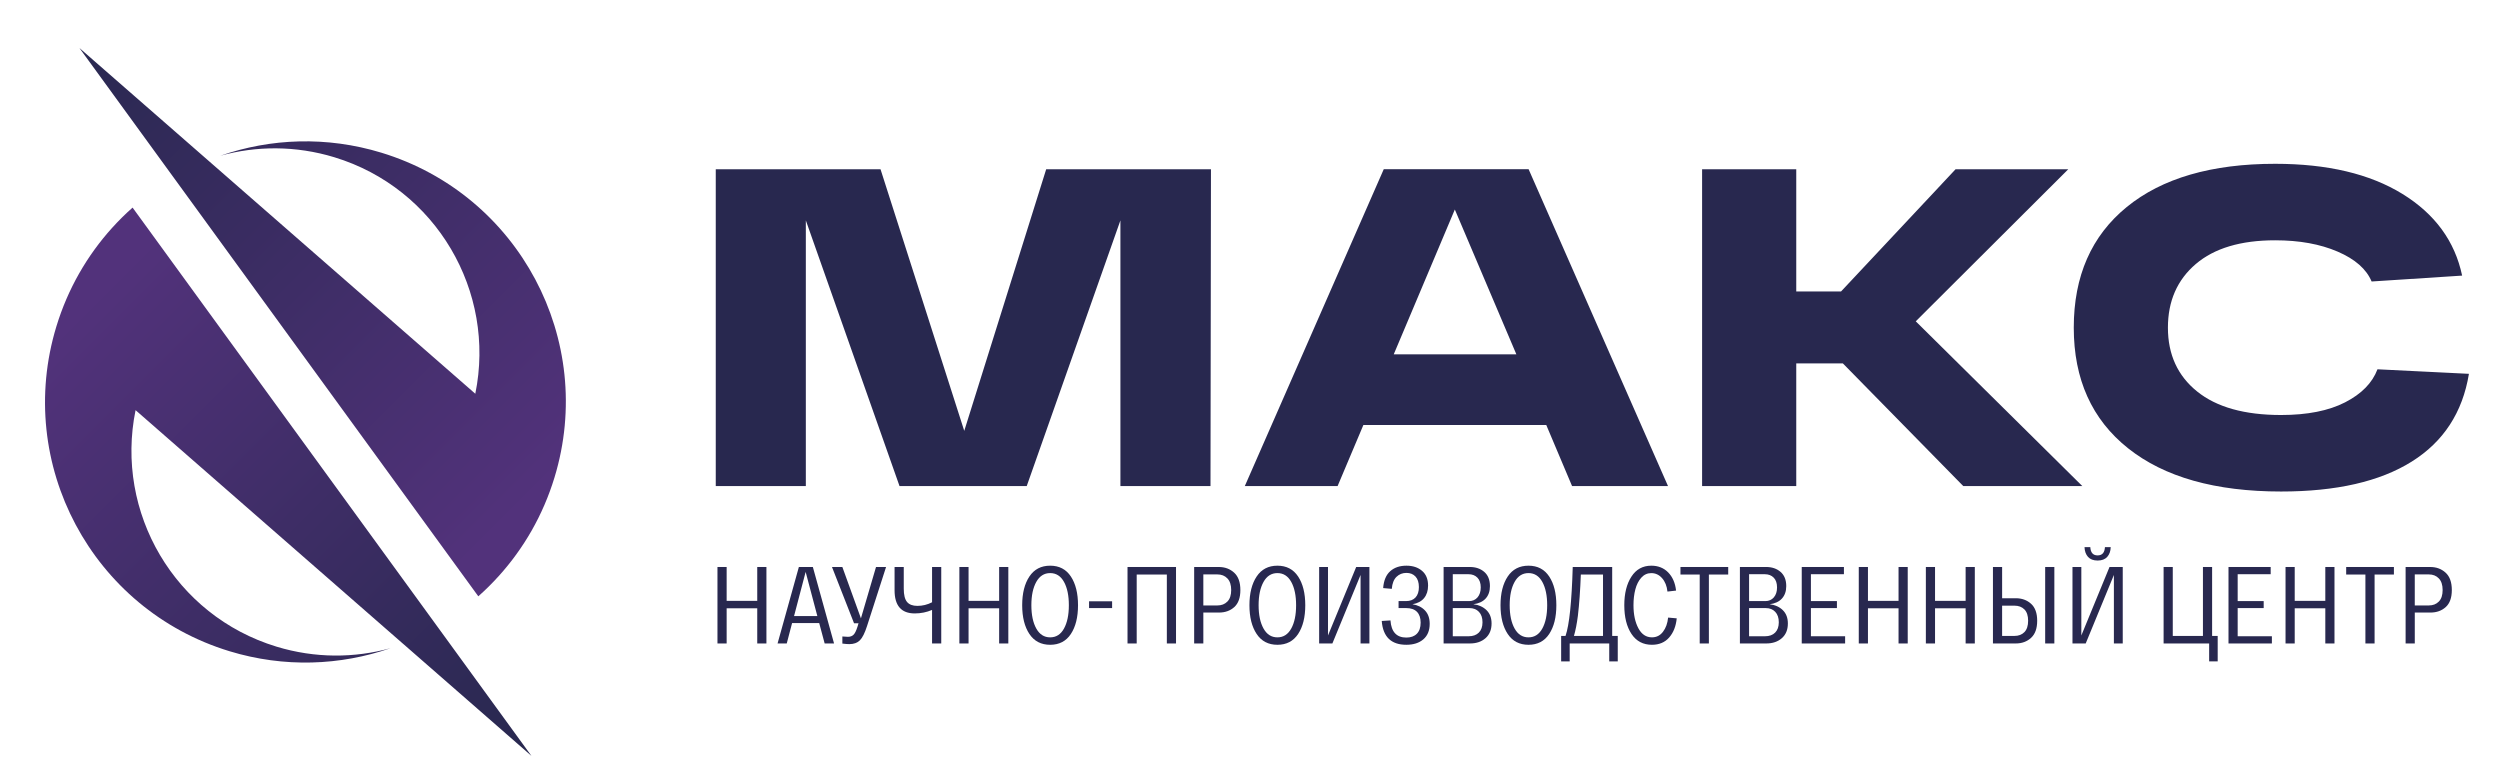 <?xml version="1.0" encoding="UTF-8"?> <!-- Generator: Adobe Illustrator 16.0.0, SVG Export Plug-In . SVG Version: 6.00 Build 0) --> <svg xmlns="http://www.w3.org/2000/svg" xmlns:xlink="http://www.w3.org/1999/xlink" id="Layer_1" x="0px" y="0px" width="538px" height="167px" viewBox="150.445 221.138 538 167" xml:space="preserve"> <polygon fill="#28284F" points="410.944,325.744 411.044,257.558 375.585,257.558 357.952,313.859 339.933,257.558 304.476,257.558 304.476,325.744 323.86,325.744 323.86,268.564 344.023,325.744 371.395,325.744 391.558,268.564 391.558,325.744 "></polygon> <path fill="#28284F" d="M443.847,312.593H483.2l5.555,13.15h20.647l-30-68.187h-31.173l-29.901,68.187h19.968L443.847,312.593z M463.525,266.226l13.245,31.171h-26.395L463.525,266.226z"></path> <polygon fill="#28284F" points="572.943,325.744 598.561,325.744 562.716,290.286 595.54,257.558 571.287,257.558 546.642,283.856 536.999,283.856 536.999,257.558 516.736,257.558 516.736,325.744 536.999,325.744 536.999,299.346 547.033,299.346 "></polygon> <path fill="#28284F" d="M681.757,301.585l-19.679-0.976c-1.102,2.925-3.425,5.294-6.964,7.111s-8.131,2.728-13.783,2.728 c-7.854,0-13.882-1.688-18.065-5.064c-4.189-3.375-6.285-7.955-6.285-13.734c0-5.714,1.998-10.277,5.989-13.687 c3.995-3.407,9.691-5.113,17.097-5.113c5.196,0,9.676,0.813,13.441,2.435c3.767,1.624,6.2,3.768,7.307,6.43l19.482-1.267 c-1.562-7.403-5.846-13.263-12.856-17.584c-7.015-4.316-16.14-6.476-27.374-6.476c-13.702,0-24.353,3.101-31.95,9.302 c-7.596,6.202-11.397,14.855-11.397,25.96c0,11.104,3.896,19.758,11.689,25.958c7.794,6.202,18.768,9.304,32.924,9.304 c11.885,0,21.253-2.144,28.104-6.43C676.285,316.199,680.393,309.899,681.757,301.585"></path> <polygon fill="#28284F" points="313.404,350.443 306.819,350.443 306.819,343.155 304.844,343.155 304.844,359.613 306.819,359.613 306.819,352.042 313.404,352.042 313.404,359.613 315.38,359.613 315.38,343.155 313.404,343.155 "></polygon> <path fill="#28284F" d="M322.361,343.154l-4.584,16.458h1.976l1.15-4.396h5.832l1.176,4.396h2.021l-4.562-16.458H322.361z M321.326,353.71l2.493-9.498l2.517,9.498H321.326z"></path> <path fill="#28284F" d="M335.717,354.207l-3.997-11.052h-2.233l4.749,12.108h0.964l-0.234,0.775 c-0.268,0.846-0.549,1.416-0.848,1.703c-0.297,0.291-0.696,0.438-1.198,0.438c-0.313,0-0.714-0.023-1.199-0.073v1.53 c0.627,0.078,1.129,0.117,1.504,0.117c0.956,0,1.709-0.271,2.259-0.812c0.547-0.538,1.066-1.57,1.551-3.091l4.091-12.695h-2.163 L335.717,354.207z"></path> <path fill="#28284F" d="M351.024,350.75c-1.005,0.518-2.055,0.773-3.152,0.773c-1.02,0-1.763-0.281-2.233-0.846 c-0.47-0.563-0.705-1.52-0.705-2.868v-4.654h-1.977v5.007c0,3.324,1.449,4.985,4.352,4.985c1.314,0,2.553-0.251,3.716-0.753v7.219 h1.977v-16.458h-1.976L351.024,350.75L351.024,350.75z"></path> <polygon fill="#28284F" points="365.461,350.443 358.878,350.443 358.878,343.155 356.902,343.155 356.902,359.613 358.878,359.613 358.878,352.042 365.461,352.042 365.461,359.613 367.436,359.613 367.436,343.155 365.461,343.155 "></polygon> <path fill="#28284F" d="M376.439,342.873c-1.942,0-3.431,0.775-4.468,2.328c-1.033,1.551-1.551,3.612-1.551,6.182 c0,2.572,0.518,4.635,1.551,6.187c1.037,1.552,2.525,2.327,4.468,2.327c1.945,0,3.431-0.775,4.458-2.327 c1.026-1.552,1.538-3.612,1.538-6.187c0-2.568-0.512-4.631-1.538-6.182C379.871,343.648,378.385,342.873,376.439,342.873 M379.415,356.403c-0.698,1.263-1.688,1.894-2.975,1.894s-2.28-0.631-2.985-1.894c-0.704-1.261-1.06-2.935-1.06-5.021 c0-2.084,0.355-3.758,1.06-5.02c0.705-1.263,1.699-1.895,2.985-1.895s2.276,0.632,2.975,1.895c0.699,1.262,1.047,2.936,1.047,5.02 C380.461,353.468,380.113,355.142,379.415,356.403"></path> <rect x="384.811" y="350.537" fill="#28284F" width="4.959" height="1.459"></rect> <polygon fill="#28284F" points="393.087,359.613 395.062,359.613 395.062,344.777 401.55,344.777 401.55,359.613 403.524,359.613 403.524,343.155 393.087,343.155 "></polygon> <path fill="#28284F" d="M412.719,343.155h-5.291v16.458h1.975v-6.652h3.362c1.335,0,2.434-0.396,3.307-1.188 c0.869-0.793,1.302-2.011,1.302-3.655c0-1.679-0.445-2.925-1.339-3.74C415.139,343.561,414.037,343.155,412.719,343.155 M414.575,350.595c-0.548,0.558-1.26,0.835-2.139,0.835h-3.034v-6.677h3.034c0.879,0,1.591,0.283,2.139,0.857 c0.552,0.572,0.823,1.406,0.823,2.504S415.127,350.041,414.575,350.595"></path> <path fill="#28284F" d="M425.344,342.873c-1.942,0-3.432,0.775-4.467,2.328c-1.034,1.551-1.553,3.612-1.553,6.182 c0,2.572,0.519,4.635,1.553,6.187c1.035,1.552,2.523,2.327,4.467,2.327c1.945,0,3.431-0.775,4.457-2.327 c1.027-1.552,1.539-3.612,1.539-6.187c0-2.568-0.512-4.631-1.539-6.182C428.774,343.648,427.29,342.873,425.344,342.873 M428.318,356.403c-0.697,1.263-1.688,1.894-2.975,1.894s-2.28-0.631-2.985-1.894c-0.705-1.261-1.06-2.935-1.06-5.021 c0-2.084,0.354-3.758,1.06-5.02c0.705-1.263,1.699-1.895,2.985-1.895s2.276,0.632,2.975,1.895c0.699,1.262,1.048,2.936,1.048,5.02 C429.366,353.468,429.018,355.142,428.318,356.403"></path> <polygon fill="#28284F" points="436.23,357.896 436.23,343.155 434.325,343.155 434.325,359.613 437.173,359.613 443.238,344.871 443.238,359.613 445.143,359.613 445.143,343.155 442.297,343.155 "></polygon> <path fill="#28284F" d="M454.406,351.171c1.101-0.188,1.934-0.631,2.507-1.328c0.569-0.697,0.855-1.596,0.855-2.692 c0-1.379-0.433-2.437-1.305-3.173c-0.87-0.738-1.985-1.105-3.352-1.105c-1.441,0-2.605,0.396-3.492,1.188 c-0.887,0.79-1.392,2.002-1.517,3.632l1.857,0.165c0.095-1.161,0.433-2.022,1.013-2.587c0.578-0.564,1.293-0.846,2.139-0.846 c0.814,0,1.468,0.262,1.952,0.787c0.486,0.524,0.729,1.281,0.729,2.27c0,0.956-0.24,1.695-0.719,2.221 c-0.477,0.526-1.161,0.789-2.058,0.789h-1.597v1.504h1.646c1.019,0,1.788,0.271,2.317,0.812c0.522,0.54,0.787,1.312,0.787,2.316 c0,1.049-0.273,1.85-0.814,2.396c-0.538,0.549-1.296,0.822-2.266,0.822c-2.104,0-3.239-1.229-3.413-3.691l-1.878,0.118 c0.265,3.417,2.029,5.126,5.291,5.126c1.535,0,2.758-0.393,3.667-1.176c0.907-0.784,1.363-1.896,1.363-3.338 c0-1.192-0.334-2.146-1-2.857S455.552,351.359,454.406,351.171"></path> <path fill="#28284F" d="M467.506,351.169c1.141-0.141,2.022-0.547,2.643-1.221c0.62-0.675,0.93-1.568,0.93-2.681 c0-1.333-0.406-2.353-1.225-3.058c-0.812-0.705-1.855-1.058-3.126-1.058h-5.619v16.458h5.691c1.361,0,2.477-0.381,3.336-1.14 c0.862-0.763,1.295-1.813,1.295-3.162c0-1.192-0.359-2.144-1.082-2.856C469.628,351.742,468.678,351.312,467.506,351.169 M463.083,344.707h3.362c0.812,0,1.463,0.248,1.938,0.742c0.479,0.492,0.719,1.192,0.719,2.104c0,0.893-0.232,1.605-0.691,2.139 c-0.463,0.533-1.071,0.801-1.823,0.801h-3.503v-5.785H463.083z M468.691,357.274c-0.527,0.524-1.253,0.787-2.179,0.787h-3.43v-6.065 h3.574c0.858,0,1.545,0.271,2.057,0.812c0.509,0.54,0.765,1.289,0.765,2.245C469.478,356.007,469.217,356.748,468.691,357.274"></path> <path fill="#28284F" d="M479.376,342.873c-1.942,0-3.432,0.775-4.468,2.328c-1.034,1.551-1.552,3.612-1.552,6.182 c0,2.572,0.518,4.635,1.552,6.187c1.036,1.552,2.524,2.327,4.468,2.327c1.945,0,3.431-0.775,4.457-2.327 c1.027-1.552,1.538-3.612,1.538-6.187c0-2.568-0.511-4.631-1.538-6.182C482.806,343.648,481.321,342.873,479.376,342.873 M482.35,356.403c-0.697,1.263-1.688,1.894-2.975,1.894c-1.287,0-2.28-0.631-2.985-1.894c-0.704-1.261-1.061-2.935-1.061-5.021 c0-2.084,0.355-3.758,1.061-5.02c0.705-1.263,1.699-1.895,2.985-1.895c1.285,0,2.276,0.632,2.975,1.895 c0.699,1.262,1.048,2.936,1.048,5.02C483.397,353.468,483.05,355.142,482.35,356.403"></path> <path fill="#28284F" d="M497.388,343.155h-8.49c-0.219,7.522-0.735,12.47-1.551,14.837h-0.942v5.477h1.837v-3.854h8.511v3.854h1.834 v-5.477h-1.197L497.388,343.155L497.388,343.155z M495.412,357.992h-6.256c0.347-1.177,0.627-2.617,0.849-4.326 c0.298-2.525,0.508-5.487,0.636-8.889h4.771V357.992L495.412,357.992z"></path> <path fill="#28284F" d="M508.319,357.097c-0.608,0.799-1.398,1.197-2.375,1.197c-1.253,0-2.229-0.653-2.926-1.963 c-0.699-1.309-1.047-2.959-1.047-4.949c0-1.254,0.132-2.391,0.4-3.407c0.266-1.021,0.691-1.858,1.278-2.519 c0.592-0.658,1.308-0.985,2.152-0.985c0.909,0,1.687,0.364,2.329,1.093s1.026,1.689,1.15,2.88l1.855-0.212 c-0.187-1.645-0.754-2.949-1.702-3.915c-0.946-0.963-2.161-1.444-3.634-1.444c-1.834,0-3.26,0.787-4.277,2.363 c-1.02,1.574-1.528,3.624-1.528,6.146c0,2.57,0.516,4.634,1.552,6.186c1.033,1.551,2.5,2.327,4.396,2.327 c1.553,0,2.788-0.522,3.703-1.563c0.919-1.043,1.463-2.418,1.635-4.127l-1.856-0.166 C509.301,355.278,508.933,356.298,508.319,357.097"></path> <polygon fill="#28284F" points="512.082,344.777 516.222,344.777 516.222,359.613 518.196,359.613 518.196,344.777 522.355,344.777 522.355,343.155 512.082,343.155 "></polygon> <path fill="#28284F" d="M531.269,351.169c1.144-0.141,2.027-0.547,2.644-1.221c0.619-0.675,0.933-1.568,0.933-2.681 c0-1.333-0.41-2.353-1.226-3.058c-0.814-0.705-1.854-1.058-3.126-1.058h-5.622v16.458h5.691c1.365,0,2.479-0.381,3.339-1.14 c0.863-0.763,1.292-1.813,1.292-3.162c0-1.192-0.359-2.144-1.082-2.856C533.393,351.742,532.441,351.312,531.269,351.169 M526.847,344.707h3.362c0.814,0,1.463,0.248,1.939,0.742c0.48,0.492,0.716,1.192,0.716,2.104c0,0.893-0.229,1.605-0.69,2.139 c-0.463,0.533-1.07,0.801-1.824,0.801h-3.503V344.707L526.847,344.707z M532.456,357.274c-0.524,0.524-1.25,0.787-2.176,0.787 h-3.434v-6.065h3.575c0.861,0,1.549,0.271,2.056,0.812c0.509,0.54,0.765,1.289,0.765,2.245 C533.242,356.007,532.979,356.748,532.456,357.274"></path> <polygon fill="#28284F" points="540.154,351.996 545.751,351.996 545.751,350.492 540.154,350.492 540.154,344.707 547.257,344.707 547.257,343.155 538.179,343.155 538.179,359.613 547.515,359.613 547.515,358.06 540.154,358.06 "></polygon> <polygon fill="#28284F" points="559.012,350.443 552.428,350.443 552.428,343.155 550.453,343.155 550.453,359.613 552.428,359.613 552.428,352.042 559.012,352.042 559.012,359.613 560.987,359.613 560.987,343.155 559.012,343.155 "></polygon> <polygon fill="#28284F" points="573.448,350.443 566.865,350.443 566.865,343.155 564.89,343.155 564.89,359.613 566.865,359.613 566.865,352.042 573.448,352.042 573.448,359.613 575.424,359.613 575.424,343.155 573.448,343.155 "></polygon> <rect x="590.567" y="343.155" fill="#28284F" width="1.975" height="16.458"></rect> <path fill="#28284F" d="M584.24,349.878h-2.939v-6.725h-1.975v16.457h4.914c1.317,0,2.414-0.402,3.293-1.21 c0.88-0.808,1.314-2.032,1.314-3.68c0-1.632-0.436-2.847-1.314-3.646C586.654,350.278,585.558,349.878,584.24,349.878 M586.1,357.167c-0.534,0.549-1.246,0.822-2.144,0.822h-2.656v-6.513h2.656c0.896,0,1.608,0.271,2.144,0.812 c0.531,0.541,0.798,1.353,0.798,2.434C586.897,355.804,586.632,356.621,586.1,357.167"></path> <polygon fill="#28284F" points="598.348,357.896 598.348,343.155 596.442,343.155 596.442,359.613 599.289,359.613 605.354,344.871 605.354,359.613 607.26,359.613 607.26,343.155 604.412,343.155 "></polygon> <path fill="#28284F" d="M603.921,340.98c0.471-0.525,0.723-1.229,0.752-2.104h-1.246c-0.063,1.189-0.588,1.785-1.574,1.785 c-0.988,0-1.514-0.596-1.575-1.785h-1.247c0.031,0.875,0.283,1.578,0.752,2.104c0.473,0.523,1.161,0.787,2.07,0.787 C602.76,341.767,603.448,341.503,603.921,340.98"></path> <polygon fill="#28284F" points="626.492,343.155 624.517,343.155 624.517,357.992 618.025,357.992 618.025,343.155 616.052,343.155 616.052,359.613 625.855,359.613 625.855,363.466 627.692,363.466 627.692,357.992 626.492,357.992 "></polygon> <polygon fill="#28284F" points="631.992,351.996 637.59,351.996 637.59,350.492 631.992,350.492 631.992,344.707 639.095,344.707 639.095,343.155 630.018,343.155 630.018,359.613 639.354,359.613 639.354,358.06 631.992,358.06 "></polygon> <polygon fill="#28284F" points="650.852,350.443 644.267,350.443 644.267,343.155 642.292,343.155 642.292,359.613 644.267,359.613 644.267,352.042 650.852,352.042 650.852,359.613 652.826,359.613 652.826,343.155 650.852,343.155 "></polygon> <polygon fill="#28284F" points="655.343,344.777 659.481,344.777 659.481,359.613 661.455,359.613 661.455,344.777 665.614,344.777 665.614,343.155 655.343,343.155 "></polygon> <path fill="#28284F" d="M673.423,343.155h-5.291v16.458h1.974v-6.652h3.362c1.335,0,2.435-0.396,3.307-1.188 c0.869-0.793,1.304-2.011,1.304-3.655c0-1.679-0.445-2.925-1.34-3.74C675.843,343.561,674.74,343.155,673.423,343.155 M675.277,350.595c-0.548,0.558-1.259,0.835-2.139,0.835h-3.034v-6.677h3.034c0.88,0,1.591,0.283,2.139,0.857 c0.553,0.572,0.823,1.406,0.823,2.504S675.83,350.041,675.277,350.595"></path> <g> <g> <defs> <path id="SVGID_1_" d="M187.549,258.978l0.24,0.329l51.287,70.5l14.3,19.657c1.545-1.368,3.02-2.83,4.412-4.373 c5.344-5.914,9.507-13.069,11.983-21.2c9.013-29.589-7.669-60.882-37.258-69.895c-11.791-3.591-23.852-3.1-34.666,0.661 c7.785-2.16,16.257-2.204,24.558,0.324c21.913,6.675,34.82,28.891,30.325,50.892l-57.513-50.229l-0.138-0.12l-27.543-24.055 L187.549,258.978z"></path> </defs> <clipPath id="SVGID_2_"> <use xlink:href="#SVGID_1_" overflow="visible"></use> </clipPath> <linearGradient id="SVGID_3_" gradientUnits="userSpaceOnUse" x1="123.364" y1="123.994" x2="124.364" y2="123.994" gradientTransform="matrix(100.307 100.307 -100.307 100.307 225.785 -24581.971)"> <stop offset="0" style="stop-color:#28284F"></stop> <stop offset="2.396170e-07" style="stop-color:#28284F"></stop> <stop offset="1" style="stop-color:#52327B"></stop> </linearGradient> <polygon clip-path="url(#SVGID_2_)" fill="url(#SVGID_3_)" points="223.161,175.845 337.781,290.466 223.161,405.087 108.54,290.466 "></polygon> </g> </g> <g> <g> <defs> <path id="SVGID_4_" d="M174.561,270.184c-5.345,5.916-9.506,13.069-11.983,21.202c-9.013,29.588,7.669,60.881,37.258,69.895 c11.792,3.592,23.853,3.098,34.667-0.66c-7.786,2.158-16.258,2.203-24.559-0.326c-21.913-6.674-34.819-28.89-30.325-50.89 l57.512,50.229l0.139,0.117l27.544,24.058l-20.013-27.511l-0.239-0.327l-51.287-70.501l-14.3-19.658 C177.428,267.181,175.955,268.641,174.561,270.184"></path> </defs> <clipPath id="SVGID_5_"> <use xlink:href="#SVGID_4_" overflow="visible"></use> </clipPath> <linearGradient id="SVGID_6_" gradientUnits="userSpaceOnUse" x1="123.53" y1="121.814" x2="124.53" y2="121.814" gradientTransform="matrix(-95.783 -95.783 95.783 -95.783 429.687 23880.709)"> <stop offset="0" style="stop-color:#28284F"></stop> <stop offset="2.396170e-07" style="stop-color:#28284F"></stop> <stop offset="0.999" style="stop-color:#52327B"></stop> <stop offset="1" style="stop-color:#52327B"></stop> </linearGradient> <polygon clip-path="url(#SVGID_5_)" fill="url(#SVGID_6_)" points="209.189,439.431 94.566,324.809 209.189,210.187 323.812,324.809 "></polygon> </g> </g> </svg> 